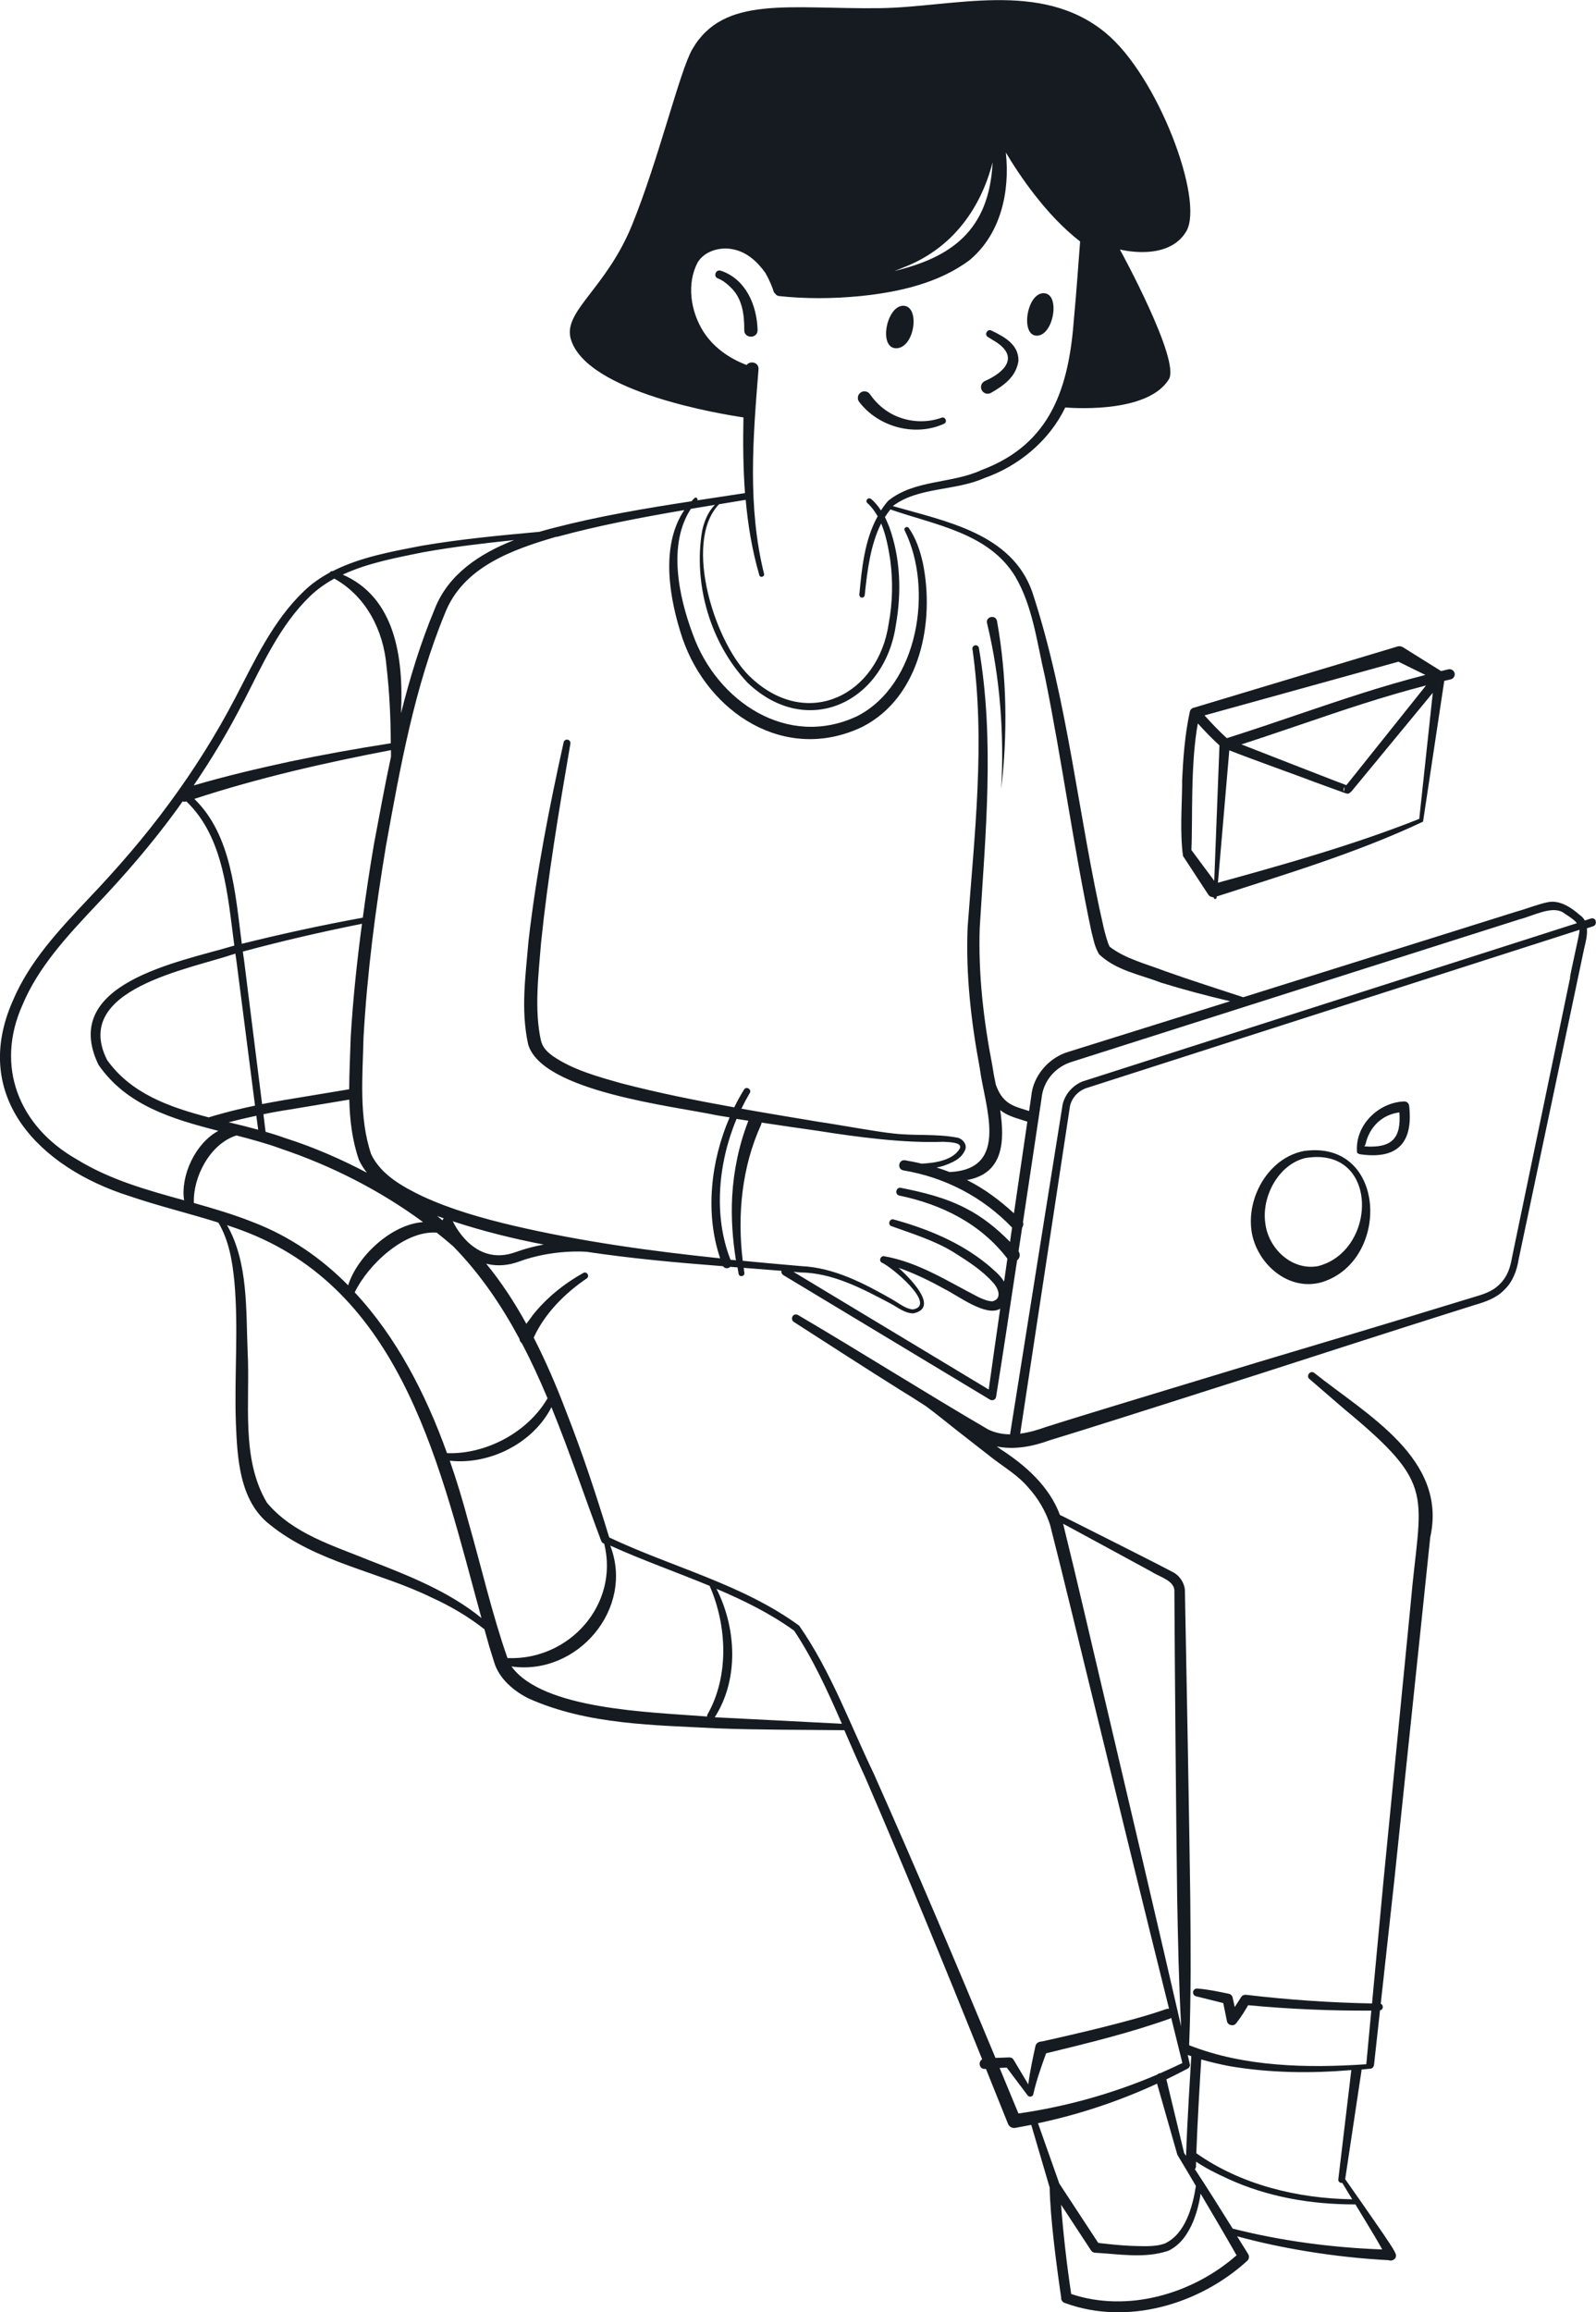 <svg xmlns="http://www.w3.org/2000/svg" width="154" height="223" viewBox="0 0 154 223" fill="none"><g clip-path="url(#clip0_9_1831)"><path d="M125.824 111.012C122.67 111.613 120.564 114.953 120.703 118.077C120.792 121.427 124.054 124.678 127.564 123.663C134.227 121.584 133.812 109.889 125.824 111.012ZM127.178 122.117C124.657 122.58 122.364 120.422 122.087 117.949C121.731 115.436 123.333 112.323 125.952 111.692C133.1 110.49 132.952 120.639 127.178 122.117Z" fill="#151B21"></path><path d="M135.473 106.234C132.932 106.342 130.698 108.608 130.945 111.17C131.064 111.318 131.281 111.338 131.449 111.357C134.998 111.801 136.363 110.047 135.967 106.628C135.928 106.391 135.72 106.224 135.473 106.234ZM131.657 110.559C131.726 110.451 131.766 110.382 131.795 110.224C132.092 109.022 132.912 107.988 134.079 107.534C134.376 107.416 134.702 107.337 135.028 107.288C135.206 109.732 134.366 110.766 131.657 110.569V110.559Z" fill="#151B21"></path><path d="M114.069 75.473C114.049 77.818 113.842 80.242 114.148 82.557L116.58 86.272C116.699 86.449 116.896 86.548 117.114 86.538V86.567C117.104 86.745 117.381 86.755 117.391 86.587V86.469C124.114 84.291 130.925 82.262 137.312 79.247C137.312 79.247 139.25 66.379 139.358 65.669C139.566 65.62 139.764 65.571 139.981 65.522C140.248 65.463 140.416 65.197 140.357 64.931C140.298 64.665 140.031 64.497 139.764 64.556C139.526 64.615 139.289 64.674 139.052 64.724C138.439 64.339 135.374 62.428 135.374 62.428C135.226 62.339 135.038 62.3 134.86 62.349C134.82 62.349 115.206 68.261 115.156 68.271C114.988 68.31 114.85 68.448 114.81 68.635C114.316 70.911 114.158 73.187 114.059 75.463L114.069 75.473ZM136.946 78.981C130.639 81.483 124.054 83.336 117.519 85.139L118.617 72.37C120.94 73.286 125.152 74.774 126.921 75.453C127.692 75.729 128.958 76.202 129.719 76.468C129.749 76.478 129.838 76.508 129.867 76.517C129.907 76.517 129.808 76.517 129.996 76.547C130.144 76.567 130.263 76.478 130.332 76.37V76.419L138.251 66.822C137.974 69.374 136.946 78.981 136.946 78.981ZM129.65 76.104C129.65 76.025 129.709 75.936 129.788 75.877L129.739 75.936L129.689 76.35C129.689 76.35 129.63 76.281 129.64 76.104H129.65ZM129.907 75.729C129.531 75.591 129.017 75.384 128.691 75.266C126.417 74.389 122.571 72.882 119.783 71.798C121.8 71.148 123.718 70.488 125.587 69.857C129.6 68.487 133.426 67.187 137.599 66.113L129.907 75.739V75.729ZM134.949 63.827C135.473 64.083 136.64 64.665 137.539 65.098C133.249 66.192 129.353 67.522 125.26 68.911C123.066 69.66 120.792 70.428 118.379 71.197C117.628 70.517 116.916 69.768 116.224 69C117.658 68.606 134.445 63.955 134.949 63.817V63.827ZM115.582 69.778C116.244 70.507 116.926 71.217 117.668 71.897C117.648 72.291 117.262 82.429 117.163 84.952C116.412 83.937 114.959 81.986 114.959 81.986C115.097 79.207 114.85 73.7 115.582 69.768V69.778Z" fill="#151B21"></path><path d="M153.98 88.823C153.921 88.636 153.713 88.528 153.525 88.587L152.922 88.784C152.804 88.577 152.646 88.39 152.408 88.232C151.637 87.552 150.53 86.794 149.383 87.01C148.454 87.188 147.228 87.68 146.378 87.907L140.505 89.75C135.651 91.267 127.663 93.77 119.961 96.183C117.43 95.346 114.88 94.548 112.378 93.651C110.609 92.972 108.543 92.459 107.069 91.306C106.852 90.892 106.654 90.094 106.516 89.562C104.034 78.813 103.075 67.61 99.595 57.068C97.598 51.442 91.241 50.279 86.15 48.811C88.582 46.959 92.141 47.372 94.978 46.111C98.33 44.939 101.256 42.485 102.789 39.303C104.232 39.411 110.836 39.727 112.784 36.584C113.921 34.751 108.058 24.061 108.058 24.061C108.058 24.061 112.724 25.292 114.474 22.297C116.214 19.302 111.726 7.311 106.674 3.163C100.426 -1.981 91.933 0.699 84.904 0.788C76.165 0.896 69.847 -0.483 66.812 4.729C65.596 6.808 63.559 15.39 60.989 21.696C58.468 27.893 54.266 30.041 55.087 32.731C56.649 37.884 69.847 39.983 71.736 40.259C71.686 42.692 71.706 45.136 71.884 47.56C70.351 47.796 68.819 48.023 67.287 48.259C67.366 48.102 67.188 47.904 67.02 48.033C66.911 48.131 66.822 48.239 66.723 48.348C62.274 49.028 57.835 49.776 53.446 50.91C52.981 51.028 52.516 51.156 52.042 51.294C48.265 51.639 44.469 51.993 40.712 52.634C37.845 53.186 34.741 53.737 32.101 55.087C31.973 55.068 31.864 55.127 31.814 55.225C30.925 55.708 30.084 56.289 29.333 57.008C26.308 59.905 24.578 63.728 22.719 67.275C20.86 70.842 18.715 74.251 16.322 77.493C13.94 80.744 11.3 83.779 8.512 86.705C5.754 89.641 2.857 92.676 1.226 96.548C-2.877 105.859 3.905 112.628 12.417 115.338C15.294 116.323 18.23 117.022 21.068 117.919C22.086 119.614 22.432 121.663 22.62 123.663C23.025 128.156 22.6 132.688 22.759 137.221C22.897 140.561 23.075 144.748 26.031 147.044C30.549 150.709 36.56 151.586 41.661 154.089C43.47 154.907 45.191 155.921 46.743 157.143C46.901 157.705 47.059 158.266 47.217 158.828L47.672 160.286C48.137 161.912 49.63 163.153 51.063 163.843C56.778 166.375 63.144 166.375 69.234 166.701C73.298 166.858 77.351 166.829 81.414 166.878C81.434 166.878 81.444 166.858 81.464 166.858C82.126 168.385 82.788 169.922 83.481 171.41C87.376 180.426 91.103 189.51 94.771 198.624C94.365 198.841 94.474 199.57 95.028 199.55H95.137C95.848 201.314 96.56 203.077 97.262 204.841C97.371 205.117 97.658 205.284 97.954 205.235C98.478 205.146 98.992 205.038 99.506 204.94L101.286 210.999C101.335 213.846 101.899 218.211 102.393 221.591C102.373 221.739 102.423 221.886 102.551 222.005C102.591 222.044 102.621 222.074 102.66 222.093H102.69C102.69 222.093 102.769 222.133 102.808 222.143C108.8 224.32 115.75 222.251 120.337 218.064C120.525 217.896 120.574 217.62 120.436 217.403C120.09 216.852 119.734 216.27 119.368 215.689C121.602 216.3 123.856 216.773 126.14 217.147C128.74 217.571 131.36 217.857 134 217.995C134.346 218.142 134.85 217.827 134.662 217.364C134.356 216.694 133.842 216.044 133.456 215.433C132.685 214.3 130.639 211.373 129.798 210.181L131.37 199.727C131.37 199.727 131.37 199.649 131.37 199.609C131.627 199.58 131.894 199.56 132.151 199.53C132.201 199.53 132.26 199.53 132.309 199.511H132.319C132.319 199.511 132.369 199.481 132.398 199.461C132.408 199.461 132.428 199.451 132.438 199.442C132.458 199.422 132.477 199.412 132.487 199.382C132.527 199.333 132.566 199.264 132.576 199.195C132.576 199.195 132.912 196.121 133.16 193.894C133.496 193.845 133.515 193.372 133.229 193.264C133.802 188.012 134.524 181.49 134.524 181.49C135.137 175.657 136.719 160.562 137.312 154.916C137.46 153.468 137.865 149.665 138.004 148.276C139.704 140.679 131.825 136.423 126.822 132.422C126.447 132.117 125.982 132.708 126.348 133.004L129.729 135.92C138.805 143.418 137.035 144.009 136.106 154.798C135.542 160.503 134.079 175.479 133.496 181.391L132.388 193.234C128.325 193.155 124.262 192.88 120.228 192.397C120.05 192.377 119.862 192.456 119.764 192.614C119.556 192.939 119.348 193.264 119.141 193.579C119.042 193.136 118.943 192.683 118.943 192.683C118.913 192.495 118.765 192.338 118.567 192.298C117.559 192.091 116.59 191.875 115.522 191.796C115.344 191.786 115.176 191.894 115.127 192.082C115.077 192.288 115.216 192.505 115.423 192.545L118.033 193.195C118.122 193.638 118.389 194.939 118.389 194.939C118.459 195.343 119.032 195.481 119.279 195.146C119.734 194.574 120.09 193.993 120.436 193.402C124.39 193.776 128.355 193.944 132.319 193.924L131.835 199.097C126.14 199.481 120.09 199.363 114.741 197.264C114.939 192.495 114.89 187.727 114.85 182.958C114.751 175.637 114.484 160.887 114.336 153.567C114.375 152.818 113.871 151.99 113.199 151.645L111.548 150.788L108.266 149.123C106.753 148.374 103.985 146.955 102.502 146.226C102.443 146.197 102.364 146.157 102.275 146.118C101.256 143.379 98.982 141.349 96.57 139.792C96.442 139.694 96.313 139.595 96.175 139.507C97.865 139.861 99.674 139.507 101.286 138.915L104.222 138.009C107.959 136.846 117.964 133.654 121.81 132.422C125.636 131.181 135.681 127.949 139.378 126.787L142.314 125.86C143.303 125.575 144.42 125.19 145.152 124.402C145.953 123.663 146.368 122.53 146.526 121.515L147.159 118.51C147.979 114.638 150.115 104.519 150.955 100.509L152.22 94.508L152.853 91.503C153.002 90.883 153.189 90.173 153.12 89.533C153.348 89.464 153.555 89.395 153.733 89.336C153.921 89.277 154.03 89.07 153.97 88.883L153.98 88.823ZM87.504 25.666C93.001 23.39 95.038 18.582 95.779 15.646C95.463 22.287 91.716 24.839 86.298 26.14C86.694 25.992 87.089 25.834 87.494 25.666H87.504ZM71.953 48.21C72.171 50.663 72.576 53.097 73.268 55.471C73.347 55.767 73.802 55.629 73.723 55.343C72.121 48.9 72.655 42.2 73.189 35.638C73.248 34.928 72.378 34.761 72.042 35.204C70.342 34.564 68.809 33.48 67.84 31.933C66.634 30.002 66.239 27.361 67.316 25.312C67.979 24.218 69.462 23.785 70.707 24.041C72.032 24.287 73.06 25.213 73.841 26.307C74.257 27.016 74.533 27.726 74.682 28.209C74.682 28.228 74.721 28.258 74.781 28.287C74.85 28.425 74.988 28.534 75.156 28.553C77.796 28.839 80.416 28.81 83.055 28.553C86.674 28.179 90.579 27.332 93.584 25.066C96.58 22.543 97.46 18.464 97.055 14.71C98.32 16.838 100.91 20.73 104.222 23.292C104.034 25.775 103.856 28.258 103.629 30.721C103.135 37.352 101.444 42.82 94.692 45.343C91.854 46.663 88.246 46.239 85.695 48.308C85.438 48.604 85.211 48.91 85.003 49.235C84.746 48.831 84.439 48.446 84.044 48.121C83.935 48.033 83.767 48.042 83.668 48.161C83.57 48.279 83.589 48.456 83.718 48.545C84.113 48.9 84.42 49.333 84.687 49.796C83.421 52.072 83.154 54.821 82.917 57.363C82.917 57.501 83.016 57.629 83.154 57.639C83.303 57.649 83.431 57.531 83.441 57.383C83.678 55.107 83.975 52.575 85.023 50.486C85.497 51.609 85.725 52.87 85.903 54.023C86.17 56.053 86.13 58.122 85.754 60.132C84.756 67.039 77.954 70.418 72.546 65.433C69.076 62.359 65.814 52.328 69.383 48.634C70.233 48.496 71.093 48.348 71.943 48.21H71.953ZM53.713 51.786C57.746 50.683 61.879 49.905 66.031 49.195C63.678 52.673 64.598 57.816 65.853 61.57C68.335 68.783 75.789 73.65 83.214 70.103C88.819 67.236 90.223 59.935 89.037 54.25C88.77 53.097 88.394 51.934 87.692 50.929C87.623 50.831 87.494 50.801 87.386 50.86C87.267 50.929 87.228 51.077 87.307 51.195C90.065 56.782 88.631 66.063 82.7 69.078C75.997 72.231 69.175 67.669 66.852 61.176C65.497 57.58 64.41 52.496 66.664 49.077C67.435 48.949 68.206 48.821 68.987 48.693C68.305 49.363 67.949 50.289 67.751 51.185C66.881 56.339 68.532 62.024 72.141 65.856C77.905 71.335 85.379 67.719 86.447 60.26C87 57.137 86.891 53.856 85.814 50.85C85.685 50.525 85.547 50.2 85.389 49.875C85.547 49.619 85.725 49.373 85.913 49.136C90.253 50.644 95.394 51.402 97.954 55.59C99.674 58.506 100.06 62.033 100.841 65.324C102.492 73.483 103.58 81.66 105.31 89.838C105.527 90.646 105.586 91.208 106.041 92.026C107.673 93.602 109.986 93.986 112.022 94.775C114.227 95.454 116.452 96.046 118.696 96.568C112.626 98.469 106.862 100.272 103.105 101.445C101.197 101.997 99.674 103.77 99.506 105.741L99.299 107.16C99.17 107.12 99.042 107.081 98.923 107.041C97.648 106.647 96.709 106.362 96.086 104.608C95.947 103.948 95.829 103.317 95.749 102.765C94.899 98.371 94.385 93.927 94.534 89.484C95.077 80.527 95.997 71.423 94.454 62.497C94.425 62.329 94.267 62.211 94.099 62.24C93.93 62.27 93.802 62.428 93.832 62.595C95.107 71.532 94.019 80.498 93.367 89.444C93.179 93.996 93.703 98.548 94.534 102.992C94.998 106.677 97.509 112.766 91.647 113.042C91.647 113.042 91.637 113.042 91.627 113.042C91.212 112.884 90.796 112.736 90.371 112.608C90.589 112.559 90.806 112.52 91.024 112.451C91.844 112.145 92.734 111.82 93.12 110.923C93.377 110.372 92.823 109.78 92.339 109.721C90.312 109.337 88.256 109.564 86.219 109.327C84.627 109.17 80.653 108.431 79.022 108.204C76.53 107.79 74.029 107.376 71.538 106.933C71.785 106.421 72.052 105.928 72.329 105.445C72.586 105.11 72.042 104.726 71.805 105.071C71.459 105.623 71.142 106.204 70.846 106.805C67.178 106.145 63.53 105.416 59.941 104.48C57.677 103.839 55.324 103.199 53.386 101.888C52.803 101.465 52.368 101.061 52.19 100.341C51.538 97.366 51.963 93.977 52.21 90.902C52.872 84.498 53.94 78.103 55.038 71.729C55.067 71.551 54.958 71.384 54.78 71.344C54.602 71.305 54.425 71.413 54.385 71.601C52.981 77.936 51.735 84.301 50.994 90.784C50.717 94.114 50.233 97.326 50.954 100.696C52.23 105.278 64.963 106.677 69.234 107.583C69.62 107.652 70.015 107.702 70.401 107.771C68.572 112.007 68.018 117.042 69.491 121.367C62.798 120.668 56.125 119.752 49.58 118.224C46.565 117.515 43.569 116.668 40.801 115.397C38.834 114.451 36.777 113.318 35.818 111.337C34.612 107.78 34.988 103.829 35.077 100.056C35.423 93.878 36.224 87.71 37.242 81.591C38.616 73.995 39.99 66.29 42.937 59.147C44.686 54.693 49.392 53.018 53.723 51.757L53.713 51.786ZM86.753 115.308C90.866 116.155 94.632 118.027 97.203 121.397C97.094 122.136 96.995 122.875 96.886 123.614C96.481 122.944 95.829 122.441 95.226 121.919C92.606 119.791 89.462 118.51 86.249 117.623C85.843 117.485 85.606 118.116 86.021 118.264C88.107 119.013 90.183 119.653 92.013 120.776C93.357 121.624 94.751 122.501 95.799 123.683C96.362 124.274 96.699 125.259 95.789 125.506C95.433 125.535 94.909 125.338 94.445 125.121C91.528 123.634 88.661 121.752 85.349 121.17C84.993 121.072 84.746 121.584 85.082 121.781C85.972 122.136 90.47 125.88 88.097 126.294C87.435 126.264 86.773 125.722 86.11 125.338C83.392 123.791 80.485 122.254 77.292 122.116C75.413 121.959 73.545 121.781 71.666 121.604C71.132 117.16 71.577 112.569 73.436 108.48C73.466 108.411 73.475 108.342 73.485 108.273C75.285 108.549 77.074 108.805 78.874 109.061C82.67 109.662 87.208 110.273 91.034 110.125C91.765 110.165 92.863 110.204 92.616 110.766C91.973 111.899 90.263 112.175 88.928 112.234C88.404 112.106 87.87 112.007 87.336 111.909C86.694 111.81 86.535 112.766 87.168 112.884C91.192 113.554 94.84 115.456 97.658 118.402C97.588 118.865 97.519 119.318 97.46 119.781C96.194 118.49 94.761 117.328 93.13 116.51C91.162 115.495 89.027 114.983 86.931 114.569C86.456 114.47 86.298 115.209 86.773 115.308H86.753ZM86.713 122.284C88.246 122.816 89.719 123.535 91.152 124.333C92.448 124.964 95.137 127.053 96.511 126.225C96.135 128.826 95.759 131.417 95.403 134.019L76.56 122.668C76.787 122.688 77.025 122.707 77.252 122.727C80.347 122.767 83.184 124.274 85.903 125.713C86.624 126.087 87.247 126.649 88.117 126.678C90.45 126.195 88.355 123.791 86.723 122.294L86.713 122.284ZM71.024 121.555C70.846 121.535 70.668 121.525 70.49 121.505C68.829 117.298 69.284 112.175 71.073 107.918C71.449 107.977 71.834 108.037 72.21 108.096C71.3 110.441 70.786 112.924 70.648 115.406C70.539 117.476 70.688 119.535 71.014 121.565L71.024 121.555ZM93.406 113.86C93.406 113.86 93.317 113.82 93.278 113.8C93.317 113.8 93.347 113.8 93.387 113.8C96.827 113.13 96.956 110.086 96.511 107.071C97.134 107.564 97.845 107.78 98.607 108.017C98.775 108.066 98.953 108.125 99.131 108.184L98.814 110.332C98.488 112.559 98.162 114.796 97.836 117.022C96.501 115.801 95.038 114.687 93.406 113.869V113.86ZM43.727 120.205C46.328 122.855 48.384 125.9 50.124 129.132C50.134 129.289 50.203 129.437 50.351 129.555C51.261 131.279 52.072 133.053 52.833 134.866C50.935 138.137 46.911 140.285 43.134 140.157C41.098 134.482 38.26 128.964 34.227 124.648C35.502 122.008 39.002 118.668 42.136 118.885C42.679 119.318 43.213 119.752 43.727 120.205ZM42.175 117.279C42.383 117.357 42.6 117.426 42.808 117.505C42.759 117.564 42.719 117.633 42.699 117.702C42.521 117.564 42.353 117.416 42.175 117.279ZM43.688 117.791C46.565 118.737 49.491 119.466 52.457 120.037C51.617 120.195 50.707 120.422 49.778 120.757C46.031 122.136 44.064 118.559 43.688 117.791ZM22.709 91.976C22.739 92.173 22.768 92.361 22.798 92.558C22.798 92.558 23.984 101.79 24.607 106.637C22.254 107.13 20.672 107.603 20.139 107.771C16.313 106.775 12.635 105.465 10.331 102.233C6.901 95.395 18.191 93.513 22.679 91.986H22.719L22.709 91.976ZM18.735 77.059C24.924 75.029 31.32 73.571 37.726 72.349C37.726 72.566 37.726 72.783 37.726 72.99C37.123 75.798 36.609 78.616 36.085 81.414C35.68 83.769 35.324 86.134 35.008 88.508C31.093 89.227 27.197 90.065 23.332 91.031C22.699 86.193 22.363 80.547 18.745 77.049L18.735 77.059ZM24.736 107.613C24.805 108.174 24.864 108.638 24.914 108.963C23.984 108.707 23.025 108.47 22.066 108.243C22.778 108.056 23.678 107.839 24.746 107.613H24.736ZM23.53 92.459C23.49 92.233 23.46 92.006 23.431 91.779C27.227 90.755 31.073 89.868 34.929 89.099C34.444 92.725 34.059 96.361 33.841 100.016C33.792 101.672 33.703 103.366 33.693 105.061L27.395 106.105C26.644 106.233 25.942 106.362 25.289 106.49C24.676 101.622 23.53 92.459 23.53 92.459ZM27.553 107.081L33.703 106.056C33.752 108.027 33.98 109.987 34.632 111.869C34.84 112.323 35.106 112.727 35.403 113.111C32.862 111.771 30.203 110.618 27.464 109.751C26.871 109.534 26.248 109.337 25.625 109.16C25.586 108.835 25.507 108.243 25.418 107.465C26.08 107.327 26.792 107.199 27.563 107.071L27.553 107.081ZM40.841 53.264C43.737 52.742 46.674 52.397 49.61 52.092C46.328 53.373 43.253 55.373 41.948 58.733C40.584 61.994 39.555 65.364 38.695 68.793C38.952 63.334 38.112 57.629 33.07 55.422C35.482 54.299 38.26 53.787 40.831 53.264H40.841ZM23.51 67.65C25.349 64.053 27.02 60.319 29.877 57.541C30.598 56.841 31.399 56.279 32.259 55.806C35.334 57.521 37.005 60.812 37.291 64.24C37.578 66.694 37.697 69.187 37.707 71.689C34.464 72.192 31.231 72.773 28.018 73.443C24.874 74.123 21.77 74.852 18.685 75.758C20.455 73.157 22.076 70.458 23.5 67.65H23.51ZM7.375 111.8C1.819 108.628 -0.494 102.854 2.175 96.913C3.698 93.267 6.486 90.282 9.244 87.346C12.042 84.409 14.711 81.316 17.104 78.025C17.281 77.788 17.45 77.532 17.618 77.296C17.726 77.335 17.845 77.345 17.983 77.296C21.622 80.774 21.958 86.341 22.61 91.208C22.571 91.218 22.521 91.228 22.482 91.237C17.192 92.814 5.724 94.844 9.501 102.696C12.2 106.618 16.619 107.928 21.068 109.071C18.853 110.263 17.4 113.387 17.766 115.771C14.167 114.776 10.598 113.791 7.375 111.8ZM18.705 116.027C18.616 113.475 20.297 110.303 22.818 109.514C24.301 109.899 25.754 110.293 27.118 110.795C31.973 112.431 36.678 114.815 40.821 117.87C37.736 118.096 34.464 121.19 33.594 123.969C31.033 121.377 28.008 119.259 24.419 117.88C22.541 117.131 20.623 116.569 18.705 116.027ZM35.759 150.542C32.2 149.084 28.295 147.96 25.764 144.945C23.213 140.689 24.152 135.191 23.895 130.373C23.727 126.343 23.965 121.781 21.908 118.165C22.61 118.402 23.312 118.648 24.004 118.924C39.041 124.954 42.551 141.852 46.456 156.059C43.332 153.508 39.476 151.99 35.759 150.542ZM48.967 159.922C47.465 155.626 46.456 151.163 45.191 146.758C44.676 144.817 44.083 142.847 43.401 140.886C47.257 141.31 51.459 139.181 53.209 135.723C54.949 139.989 56.422 144.394 58.013 148.63C58.063 148.758 58.171 148.847 58.3 148.887C59.763 154.769 54.919 160.168 48.967 159.922ZM68.226 165.558C62.67 165.124 52.378 164.897 49.353 160.73C55.71 161.646 61.246 155.153 58.883 149.074C61.998 150.483 65.28 151.635 68.473 152.956C70.154 156.789 70.371 161.656 68.265 165.361C68.226 165.42 68.236 165.489 68.236 165.558H68.226ZM69.294 165.656C69.195 165.646 69.066 165.636 68.967 165.627C71.31 161.971 71.063 157.045 69.135 153.242C71.775 154.365 74.326 155.616 76.629 157.281C78.478 160.06 79.882 163.153 81.236 166.257C79.664 166.178 69.294 165.646 69.294 165.646V165.656ZM100.169 204.782C104.133 203.944 107.989 202.654 111.647 200.969C111.845 201.668 113.604 207.826 113.604 207.826C114.207 208.822 114.801 209.827 115.394 210.832C115.077 212.851 114.375 215.453 112.408 216.379C111.439 216.743 110.213 216.635 109.155 216.615C108.098 216.566 107.03 216.458 105.972 216.329L102.215 210.605C102.017 210.033 100.604 206.053 100.159 204.792L100.169 204.782ZM103.362 221.266C102.937 218.428 102.601 215.521 102.383 212.644L105.28 217.059C105.359 217.177 105.488 217.265 105.636 217.275C108.009 217.403 110.431 217.857 112.734 217.088C113.931 216.517 114.642 215.403 115.107 214.319C115.473 213.433 115.71 212.516 115.849 211.58C117.015 213.551 118.182 215.531 119.319 217.522C115.077 221.256 108.809 223.079 103.362 221.256V221.266ZM115.918 198.634C116.827 198.9 117.737 199.107 118.666 199.284C122.542 199.944 126.486 199.984 130.391 199.658C130.263 200.713 129.136 210.191 129.136 210.191C129.106 210.437 129.324 210.566 129.521 210.546C129.769 210.95 130.105 211.502 130.48 212.122C125.211 212.043 119.764 210.733 115.433 207.679C115.542 204.673 115.809 200.2 115.908 198.644L115.918 198.634ZM115.404 208.91C115.404 208.782 115.404 208.634 115.414 208.496C116.382 209.147 117.401 209.649 118.439 210.122C122.285 211.905 126.546 212.625 130.777 212.615C130.777 212.615 130.777 212.615 130.787 212.615C131.538 213.846 132.339 215.177 132.744 215.856C132.912 216.152 133.16 216.566 133.377 216.96C128.523 216.783 123.649 216.142 118.943 214.95C117.727 212.999 116.452 210.969 115.295 209.216C115.364 209.137 115.404 209.038 115.404 208.92V208.91ZM114.603 198.2C114.721 198.24 114.83 198.279 114.949 198.318C114.87 199.649 114.544 204.752 114.445 207.935C114.385 207.846 114.316 207.748 114.257 207.659C114.257 207.659 112.645 200.989 112.546 200.555C113.258 200.21 113.96 199.855 114.652 199.491C114.662 199.491 114.662 199.471 114.672 199.461C114.731 199.422 114.771 199.373 114.791 199.314C114.791 199.294 114.801 199.284 114.81 199.264C114.82 199.215 114.83 199.156 114.81 199.107C114.741 198.801 114.672 198.506 114.603 198.2ZM111.983 199.964C111.983 199.964 111.914 199.964 111.874 199.964C111.795 199.984 111.726 200.033 111.667 200.092C107.386 201.925 102.868 203.186 98.271 203.846C97.668 202.378 97.055 200.92 96.451 199.451L97.144 199.422C97.658 200.102 99.16 202.102 99.16 202.102C99.309 202.309 99.665 202.24 99.704 201.984C100.001 200.663 100.465 199.343 100.94 198.042C104.974 197.057 108.968 196.092 112.893 194.693C112.942 194.673 112.972 194.643 113.011 194.624C113.377 196.072 113.723 197.53 114.089 198.979C113.397 199.314 112.685 199.639 111.973 199.954L111.983 199.964ZM103.006 147.192C105.339 148.443 108.76 150.315 111.103 151.586C111.914 152.118 113.416 152.453 113.318 153.557C113.357 160.877 113.486 175.608 113.585 182.938C113.664 187.106 113.743 191.274 113.97 195.441C111.568 185.017 109.126 174.603 106.674 164.198C105.31 158.454 104.015 152.769 102.581 146.965C102.739 147.054 102.887 147.133 103.016 147.192H103.006ZM97.44 138.344C96.728 138.334 96.026 138.196 95.364 137.881C89.383 134.393 82.976 130.343 77.005 126.836C76.53 126.589 76.204 127.21 76.59 127.496C80.04 129.713 83.481 131.94 86.951 134.117C87.564 134.482 88.424 135.033 89.343 135.625C90.322 136.344 91.311 137.162 92.289 137.93L95.838 140.699C97.015 141.595 98.261 142.334 99.21 143.458C100.159 144.502 100.89 145.734 101.325 147.074C102.779 152.778 104.173 158.661 105.596 164.434C107.979 174.208 110.371 183.982 112.804 193.747C112.724 193.737 112.645 193.737 112.556 193.766C110.609 194.446 108.572 194.978 106.545 195.491C104.667 195.964 101.909 196.604 100.485 196.909C100.218 196.909 99.971 197.077 99.912 197.343C99.645 198.565 99.378 199.786 99.22 201.038L97.796 198.653C97.717 198.515 97.569 198.437 97.401 198.437H97.371L96.056 198.486C92.23 189.293 88.345 180.12 84.291 171.026C81.988 166.237 80.169 161.183 77.114 156.798C71.627 152.788 64.865 151.163 58.784 148.286C57.529 144.177 56.184 140.088 54.602 136.078C53.703 133.703 52.675 131.319 51.498 129.013C52.556 126.688 54.494 124.747 56.609 123.308C56.936 123.092 56.619 122.579 56.283 122.776C54.425 123.811 52.714 125.19 51.38 126.875C51.261 127.072 51.024 127.358 50.786 127.683C49.659 125.634 48.384 123.673 46.911 121.88C47.286 121.978 47.692 122.037 48.127 122.037C48.74 122.037 49.402 121.929 50.124 121.663C53.327 120.491 56.422 120.727 56.451 120.727C56.481 120.727 56.52 120.727 56.55 120.727C60.92 121.387 65.349 121.781 69.768 122.126C69.946 122.392 70.282 122.363 70.47 122.185C70.698 122.205 70.925 122.225 71.162 122.235C71.202 122.441 71.231 122.658 71.271 122.865C71.34 123.22 71.884 123.111 71.825 122.767C71.795 122.609 71.785 122.441 71.765 122.284C72.981 122.382 74.197 122.471 75.403 122.57C75.374 122.717 75.423 122.875 75.581 122.983L95.522 134.994C95.749 135.142 96.086 134.994 96.115 134.718C96.817 130.334 97.48 125.939 98.142 121.545C98.152 121.545 98.172 121.535 98.182 121.525C98.429 121.308 98.458 120.944 98.28 120.678C98.399 119.919 98.508 119.17 98.626 118.412C98.735 118.254 98.775 118.057 98.706 117.88C99.081 115.406 99.447 112.933 99.823 110.46L100.277 107.426L100.505 105.908C100.663 104.263 101.83 102.903 103.402 102.42C112.23 99.612 131.726 93.405 140.772 90.528L146.635 88.666C147.9 88.35 149.69 87.355 150.787 87.986C151.153 88.252 151.785 88.587 152.161 89.04C143.323 91.868 108.869 102.883 104.469 104.302C103.52 104.677 102.759 105.524 102.532 106.539L100.821 117.239C100.821 117.239 97.539 137.891 97.46 138.354L97.44 138.344ZM151.509 94.272L150.263 100.272C149.442 104.233 147.317 114.451 146.516 118.293L145.893 121.298C145.725 122.294 145.429 123.161 144.707 123.86C144.005 124.579 143.095 124.846 142.126 125.131L139.18 126.028C135.424 127.191 125.399 130.186 121.504 131.348C117.668 132.511 107.544 135.575 103.846 136.718L100.91 137.635C100.129 137.92 99.289 138.167 98.439 138.275C98.567 137.398 101.622 117.347 101.622 117.347L103.243 106.687C103.402 105.928 103.975 105.278 104.716 104.982C109.175 103.544 143.619 92.499 152.408 89.681C152.408 89.72 152.418 89.76 152.408 89.809C152.28 90.666 151.627 93.395 151.489 94.272H151.509Z" fill="#151B21"></path><path d="M100.06 32.377C101.691 32.347 102.343 28.288 100.702 28.278C99.061 28.268 98.428 32.406 100.06 32.377Z" fill="#151B21"></path><path d="M91.093 40.87C91.449 40.712 91.222 40.15 90.856 40.288C89.6 40.742 88.197 40.732 86.961 40.318C85.715 39.914 84.667 39.077 83.945 38.022C83.738 37.717 83.303 37.648 83.016 37.884C82.739 38.101 82.69 38.505 82.917 38.781C84.786 41.215 88.315 42.141 91.093 40.87Z" fill="#151B21"></path><path d="M86.516 33.589C88.285 33.51 88.799 29.5 87.158 29.49C85.517 29.49 84.736 33.657 86.516 33.589Z" fill="#151B21"></path><path d="M95.601 37.904C96.847 37.185 98.023 36.377 98.27 34.83C98.32 33.214 96.876 32.475 95.67 31.884C95.275 31.677 94.939 32.278 95.324 32.505L95.354 32.524L96.095 32.978C98.35 34.436 96.936 35.894 95.097 36.722C94.731 36.85 94.543 37.273 94.731 37.628C94.889 37.944 95.285 38.072 95.601 37.904Z" fill="#151B21"></path><path d="M69.531 26.11C69.066 25.952 68.799 26.681 69.264 26.849C69.679 27.007 70.124 27.332 70.48 27.696C71.627 28.751 71.824 30.347 71.814 31.815C71.785 32.692 73.129 32.692 73.1 31.815C73.031 29.43 71.963 26.908 69.531 26.1V26.11Z" fill="#151B21"></path><path d="M96.609 76.113C97.232 70.724 97.163 65.265 96.204 59.905C96.076 59.235 95.067 59.472 95.245 60.122C96.501 65.315 96.906 70.763 96.609 76.113Z" fill="#151B21"></path></g><defs><clipPath id="clip0_9_1831"><rect width="154" height="223" fill="white"></rect></clipPath></defs></svg>